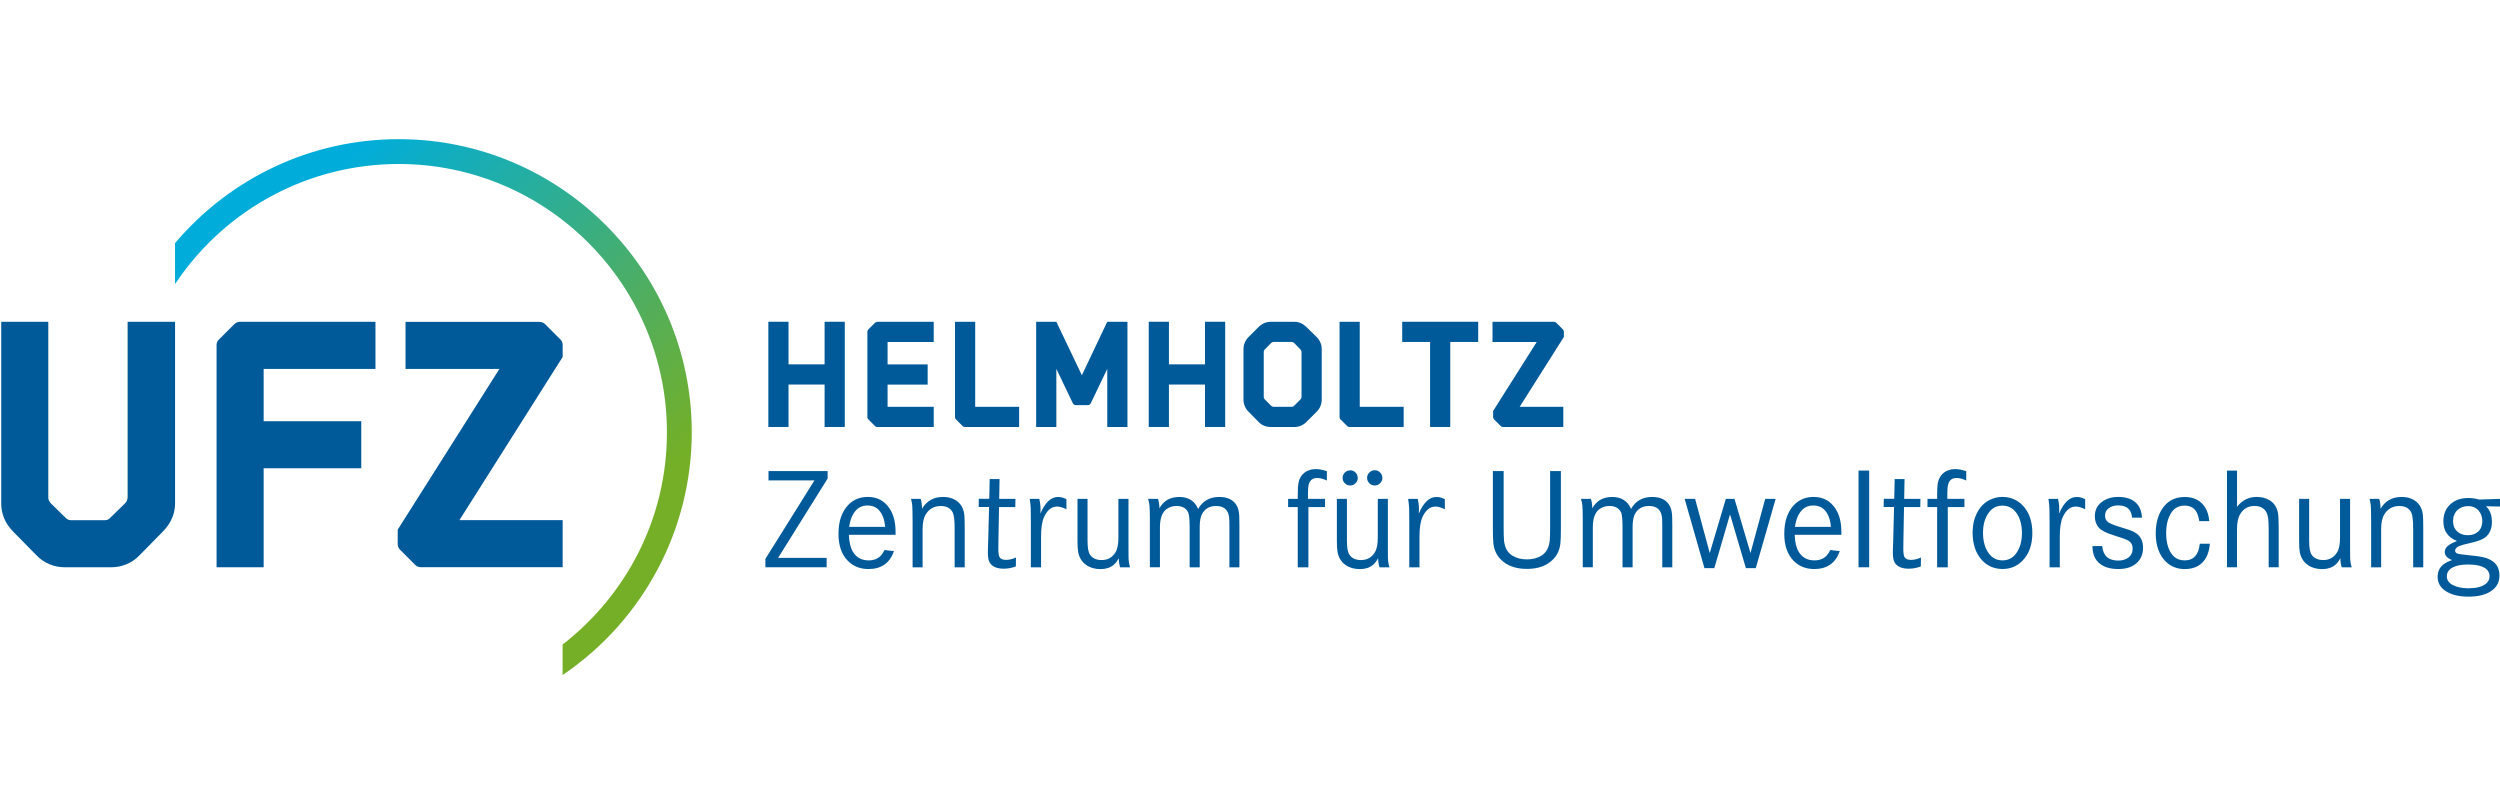 <?xml version="1.0" encoding="UTF-8"?>
<svg id="Ebene_1" data-name="Ebene 1" xmlns="http://www.w3.org/2000/svg" xmlns:xlink="http://www.w3.org/1999/xlink" viewBox="0 0 754.13 238.03">
  <defs>
    <style>
      .cls-1 {
        fill: url(#Verlauf_2);
      }

      .cls-2 {
        fill: #005a9a;
      }
    </style>
    <linearGradient id="Verlauf_2" data-name="Verlauf 2" x1="191.6" y1="151.31" x2="96.74" y2="55.57" gradientUnits="userSpaceOnUse">
      <stop offset="0" stop-color="#74af27"/>
      <stop offset="1" stop-color="#00adda"/>
    </linearGradient>
  </defs>
  <g>
    <path class="cls-2" d="M231.82,142.1h17.84v2.25l-14.95,23.94h14.65v2.83h-18.48v-2.53l14.8-23.68h-13.86v-2.81Z"/>
    <path class="cls-2" d="M270.17,161.32h-14.1c.07,2.21.49,3.94,1.25,5.19,1.05,1.69,2.61,2.53,4.7,2.53,1.56,0,2.8-.49,3.72-1.47.34-.37.7-.92,1.08-1.66l2.85.34c-1.26,3.6-3.82,5.4-7.68,5.4-2.52,0-4.6-.82-6.23-2.47-1.89-1.91-2.83-4.63-2.83-8.16,0-3.88,1.05-6.85,3.15-8.91,1.5-1.47,3.41-2.21,5.72-2.21,2.86,0,5.07,1.2,6.61,3.59,1.16,1.81,1.74,4.13,1.74,6.95v.87ZM267,158.92c-.13-1.52-.45-2.77-.98-3.76-.94-1.79-2.37-2.68-4.32-2.68s-3.34.88-4.36,2.64c-.57.96-.96,2.23-1.19,3.81h10.84Z"/>
    <path class="cls-2" d="M274.83,150.48h2.89c.27.81.4,1.81.4,3,1.4-2.38,3.51-3.57,6.31-3.57,1.84,0,3.35.48,4.51,1.45,1.12.95,1.77,2.28,1.96,4,.07.68.11,1.98.11,3.91v11.86h-3.04v-11.67c0-2.4-.18-3.99-.53-4.78-.64-1.36-1.85-2.04-3.64-2.04-1.96,0-3.45.82-4.49,2.44-.67,1.06-1,2.57-1,4.53v11.52h-3.02v-13.61c-.01-2.79-.05-4.49-.11-5.1-.06-.52-.18-1.17-.36-1.93Z"/>
    <path class="cls-2" d="M301.4,150.48h4.91l-.04,2.47h-4.91l-.19,10.48c-.01,1.29-.02,1.99-.02,2.1,0,1.39.15,2.28.45,2.66.38.47,1.01.7,1.87.7.95,0,1.95-.24,3-.72l-.04,2.7c-1.22.45-2.43.68-3.64.68-2.1,0-3.52-.62-4.25-1.87-.37-.62-.55-1.63-.55-3.02,0-.44.01-1.01.04-1.7.04-.96.06-1.5.06-1.62l.26-10.4h-3.13l.04-2.47h3.15l.13-5.95h2.98l-.11,5.95Z"/>
    <path class="cls-2" d="M310.61,150.48h2.89c.26,1.08.38,2.13.38,3.17,0,.28-.01.71-.04,1.28,1.4-3.35,3.18-5.02,5.34-5.02.78,0,1.62.22,2.51.66v3.04c-1.16-.54-2.09-.81-2.78-.81-1.69,0-3.01,1.06-3.98,3.19-.6,1.33-.89,3.3-.89,5.89v9.25h-3.08v-13.52c-.01-2.38-.03-3.8-.04-4.25-.04-.88-.14-1.84-.3-2.87Z"/>
    <path class="cls-2" d="M325.04,150.48h3.02v12.63c0,2.06.24,3.44.72,4.17.72,1.11,1.9,1.66,3.53,1.66,1.83,0,3.22-.77,4.17-2.32.6-.96.89-2.44.89-4.42v-11.71h3.04v14.37c0,1.86,0,3.01.02,3.47.03.96.18,1.9.47,2.81h-3c-.27-.82-.41-1.74-.43-2.76-.5.92-1.03,1.62-1.62,2.08-1.01.81-2.3,1.21-3.89,1.21-1.69,0-3.12-.41-4.3-1.23-1.33-.95-2.15-2.28-2.44-3.98-.13-.74-.19-1.85-.19-3.34v-12.63Z"/>
    <path class="cls-2" d="M346.33,150.48h2.98c.27.77.41,1.72.43,2.85,1.26-2.28,3.26-3.42,6-3.42s4.66,1.2,5.68,3.61c1.37-2.41,3.49-3.61,6.36-3.61,2.58,0,4.35.89,5.31,2.66.43.75.67,1.79.74,3.13.03.41.04,1.34.04,2.78v12.65h-3.02v-12.63c0-1.32-.04-2.2-.11-2.64-.31-2.15-1.62-3.23-3.91-3.23-1.84,0-3.21.73-4.1,2.19-.55.91-.83,2.27-.83,4.08v12.23h-3.04v-12.16c-.01-2.32-.16-3.78-.43-4.38-.61-1.3-1.79-1.96-3.53-1.96-1.11,0-2.09.3-2.96.91-1.36.96-2.04,2.81-2.04,5.55v12.03h-3.04v-14.27c-.01-2.34-.05-3.78-.11-4.32-.07-.68-.21-1.37-.43-2.06Z"/>
    <path class="cls-2" d="M394.55,150.48h5.15v2.47h-5.02v18.18h-3.21v-18.18h-2.91v-2.47h2.91v-1.32c0-1.59.07-2.75.21-3.49.26-1.35.88-2.39,1.87-3.13.94-.69,2.07-1.04,3.4-1.04.95,0,2.05.21,3.3.64v2.81c-1.11-.51-2.08-.77-2.91-.77-1.25,0-2.07.56-2.47,1.68-.21.57-.32,1.64-.32,3.21v1.4Z"/>
    <path class="cls-2" d="M403.28,150.48h3.02v12.63c0,2.06.24,3.44.72,4.17.72,1.11,1.9,1.66,3.53,1.66,1.83,0,3.22-.77,4.17-2.32.6-.96.89-2.44.89-4.42v-11.71h3.04v14.37c0,1.86,0,3.01.02,3.47.03.96.18,1.9.47,2.81h-3c-.27-.82-.41-1.74-.43-2.76-.5.92-1.03,1.62-1.62,2.08-1.01.81-2.3,1.21-3.89,1.21-1.69,0-3.12-.41-4.3-1.23-1.33-.95-2.15-2.28-2.44-3.98-.13-.74-.19-1.85-.19-3.34v-12.63ZM407.32,141.87c.61,0,1.13.22,1.57.66.45.45.68.99.68,1.62s-.23,1.18-.68,1.62c-.44.45-.97.68-1.59.68s-1.18-.23-1.62-.68c-.45-.44-.68-.97-.68-1.59s.23-1.2.68-1.64c.45-.44,1-.66,1.64-.66ZM414.72,141.85c.62,0,1.15.23,1.59.68.45.44.68.98.68,1.62s-.23,1.18-.68,1.62c-.45.45-.99.68-1.62.68s-1.16-.23-1.62-.68c-.45-.45-.68-.99-.68-1.62s.23-1.18.68-1.62c.45-.45,1-.68,1.64-.68Z"/>
    <path class="cls-2" d="M424.76,150.48h2.89c.26,1.08.38,2.13.38,3.17,0,.28-.01.71-.04,1.28,1.4-3.35,3.18-5.02,5.34-5.02.78,0,1.62.22,2.51.66v3.04c-1.16-.54-2.09-.81-2.78-.81-1.69,0-3.01,1.06-3.98,3.19-.6,1.33-.89,3.3-.89,5.89v9.25h-3.08v-13.52c-.01-2.38-.03-3.8-.04-4.25-.04-.88-.14-1.84-.3-2.87Z"/>
    <path class="cls-2" d="M450.33,142.1h3.25v17.07c0,1.84.04,3.12.11,3.83.21,2.18,1.05,3.72,2.51,4.61,1.23.75,2.7,1.13,4.4,1.13s3.15-.38,4.38-1.13c1.46-.91,2.3-2.45,2.51-4.61.07-.71.11-1.98.11-3.83v-17.07h3.25v17.14c0,2.27-.05,3.82-.15,4.66-.2,1.9-.91,3.49-2.15,4.78-1.89,1.96-4.54,2.93-7.95,2.93s-6.09-.98-7.97-2.93c-1.23-1.29-1.95-2.88-2.15-4.78-.1-.84-.15-2.39-.15-4.66v-17.14Z"/>
    <path class="cls-2" d="M476.91,150.48h2.98c.27.77.41,1.72.43,2.85,1.26-2.28,3.26-3.42,6-3.42s4.66,1.2,5.68,3.61c1.37-2.41,3.49-3.61,6.36-3.61,2.58,0,4.35.89,5.31,2.66.43.75.67,1.79.74,3.13.03.41.04,1.34.04,2.78v12.65h-3.02v-12.63c0-1.32-.04-2.2-.11-2.64-.31-2.15-1.62-3.23-3.91-3.23-1.84,0-3.21.73-4.1,2.19-.55.91-.83,2.27-.83,4.08v12.23h-3.04v-12.16c-.01-2.32-.16-3.78-.43-4.38-.61-1.3-1.79-1.96-3.53-1.96-1.11,0-2.09.3-2.96.91-1.36.96-2.04,2.81-2.04,5.55v12.03h-3.04v-14.27c-.01-2.34-.05-3.78-.11-4.32-.07-.68-.21-1.37-.43-2.06Z"/>
    <path class="cls-2" d="M508.18,150.48h3.15l4.42,16.35,4.85-16.35h2.61l4.83,16.35,4.44-16.35h3.15l-6,20.9h-2.98l-4.78-16.22-4.74,16.22h-2.98l-5.97-20.9Z"/>
    <path class="cls-2" d="M555.47,161.32h-14.1c.07,2.21.49,3.94,1.25,5.19,1.05,1.69,2.61,2.53,4.7,2.53,1.56,0,2.8-.49,3.72-1.47.34-.37.7-.92,1.08-1.66l2.85.34c-1.26,3.6-3.82,5.4-7.68,5.4-2.52,0-4.6-.82-6.23-2.47-1.89-1.91-2.83-4.63-2.83-8.16,0-3.88,1.05-6.85,3.15-8.91,1.5-1.47,3.41-2.21,5.72-2.21,2.86,0,5.07,1.2,6.61,3.59,1.16,1.81,1.74,4.13,1.74,6.95v.87ZM552.3,158.92c-.13-1.52-.45-2.77-.98-3.76-.94-1.79-2.37-2.68-4.32-2.68s-3.34.88-4.36,2.64c-.57.96-.96,2.23-1.19,3.81h10.84Z"/>
    <path class="cls-2" d="M560.63,141.95h3.21v29.17h-3.21v-29.17Z"/>
    <path class="cls-2" d="M574.39,150.48h4.91l-.04,2.47h-4.91l-.19,10.48c-.01,1.29-.02,1.99-.02,2.1,0,1.39.15,2.28.45,2.66.38.47,1.01.7,1.87.7.95,0,1.95-.24,3-.72l-.04,2.7c-1.22.45-2.43.68-3.64.68-2.1,0-3.52-.62-4.25-1.87-.37-.62-.55-1.63-.55-3.02,0-.44.01-1.01.04-1.7.04-.96.06-1.5.06-1.62l.26-10.4h-3.13l.04-2.47h3.15l.13-5.95h2.98l-.11,5.95Z"/>
    <path class="cls-2" d="M587.42,150.48h5.15v2.47h-5.02v18.18h-3.21v-18.18h-2.91v-2.47h2.91v-1.32c0-1.59.07-2.75.21-3.49.26-1.35.88-2.39,1.87-3.13.94-.69,2.07-1.04,3.4-1.04.95,0,2.05.21,3.3.64v2.81c-1.11-.51-2.08-.77-2.91-.77-1.25,0-2.07.56-2.47,1.68-.21.57-.32,1.64-.32,3.21v1.4Z"/>
    <path class="cls-2" d="M604.05,149.9c2.41,0,4.44.86,6.1,2.57,1.94,2.01,2.91,4.78,2.91,8.31s-.97,6.26-2.91,8.29c-1.64,1.72-3.67,2.57-6.08,2.57s-4.51-.86-6.12-2.57c-1.94-2.05-2.91-4.88-2.91-8.46,0-2.24.47-4.24,1.4-6.02.89-1.7,2.13-2.96,3.7-3.76,1.22-.62,2.52-.94,3.91-.94ZM604.05,152.52c-1.69,0-3.04.67-4.06,2.02-1.2,1.6-1.81,3.64-1.81,6.12,0,2.64.6,4.76,1.81,6.36,1.02,1.35,2.37,2.02,4.06,2.02s3.04-.67,4.06-2.02c1.2-1.6,1.81-3.68,1.81-6.23s-.6-4.68-1.81-6.25c-1.04-1.35-2.39-2.02-4.06-2.02Z"/>
    <path class="cls-2" d="M617.91,150.48h2.89c.26,1.08.38,2.13.38,3.17,0,.28-.01.71-.04,1.28,1.4-3.35,3.18-5.02,5.34-5.02.78,0,1.62.22,2.51.66v3.04c-1.16-.54-2.09-.81-2.78-.81-1.69,0-3.01,1.06-3.98,3.19-.6,1.33-.89,3.3-.89,5.89v9.25h-3.08v-13.52c-.01-2.38-.03-3.8-.04-4.25-.04-.88-.14-1.84-.3-2.87Z"/>
    <path class="cls-2" d="M646.12,156.15h-2.96c-.14-1.18-.48-2.04-1.02-2.59-.72-.74-1.79-1.11-3.19-1.11-1.2,0-2.19.31-2.96.94-.67.54-1,1.26-1,2.17,0,.84.31,1.49.94,1.96.58.43,1.86.94,3.85,1.53,2.04.6,3.44,1.11,4.19,1.55,1.66.96,2.49,2.5,2.49,4.61,0,1.87-.61,3.39-1.83,4.55-1.33,1.26-3.21,1.89-5.63,1.89s-4.22-.55-5.61-1.64c-1.46-1.16-2.19-2.93-2.19-5.29h2.93c.27,2.92,1.87,4.38,4.81,4.38,1.25,0,2.26-.29,3.04-.87.89-.65,1.34-1.57,1.34-2.76,0-1.05-.43-1.85-1.3-2.4-.51-.31-2.05-.86-4.61-1.66-2.08-.64-3.5-1.37-4.25-2.19-.84-.92-1.25-2.08-1.25-3.47,0-1.87.72-3.33,2.17-4.38,1.33-.98,2.97-1.47,4.91-1.47,2.79,0,4.81.86,6.04,2.59.65.92,1.02,2.14,1.11,3.66Z"/>
    <path class="cls-2" d="M666.45,157.2h-3.02c-.23-1.33-.55-2.32-.98-2.98-.74-1.13-1.9-1.7-3.49-1.7s-2.91.63-3.81,1.89c-1.15,1.62-1.72,3.75-1.72,6.4,0,3.2.78,5.56,2.34,7.06.81.78,1.9,1.17,3.27,1.17,2.68,0,4.19-1.67,4.53-5.02h3.04c-.17,2.15-.77,3.88-1.81,5.17-1.3,1.64-3.23,2.47-5.78,2.47-2.28,0-4.19-.76-5.72-2.27-2.01-2-3.02-4.85-3.02-8.55s1.06-6.75,3.17-8.82c1.43-1.4,3.3-2.1,5.59-2.1,2.74,0,4.77,1.03,6.1,3.08.71,1.09,1.14,2.49,1.3,4.21Z"/>
    <path class="cls-2" d="M671.79,141.95h3.02v10.95c1.5-2,3.48-3,5.93-3,1.52,0,2.83.35,3.95,1.04,1.26.79,2.07,1.98,2.42,3.57.17.79.26,2.37.26,4.74v11.86h-3.02v-11.67c0-2.41-.2-4-.6-4.76-.69-1.37-1.91-2.06-3.64-2.06-1.93,0-3.38.82-4.36,2.47-.64,1.06-.96,2.62-.96,4.68v11.35h-3.02v-29.17Z"/>
    <path class="cls-2" d="M693.54,150.48h3.02v12.63c0,2.06.24,3.44.72,4.17.72,1.11,1.9,1.66,3.53,1.66,1.83,0,3.22-.77,4.17-2.32.6-.96.89-2.44.89-4.42v-11.71h3.04v14.37c0,1.86,0,3.01.02,3.47.03.96.18,1.9.47,2.81h-3c-.27-.82-.41-1.74-.43-2.76-.5.92-1.03,1.62-1.62,2.08-1.01.81-2.3,1.21-3.89,1.21-1.69,0-3.12-.41-4.3-1.23-1.33-.95-2.15-2.28-2.44-3.98-.13-.74-.19-1.85-.19-3.34v-12.63Z"/>
    <path class="cls-2" d="M714.8,150.48h2.89c.27.81.4,1.81.4,3,1.4-2.38,3.51-3.57,6.31-3.57,1.84,0,3.35.48,4.51,1.45,1.12.95,1.77,2.28,1.96,4,.07.68.11,1.98.11,3.91v11.86h-3.04v-11.67c0-2.4-.18-3.99-.53-4.78-.64-1.36-1.85-2.04-3.64-2.04-1.96,0-3.45.82-4.49,2.44-.67,1.06-1,2.57-1,4.53v11.52h-3.02v-13.61c-.01-2.79-.05-4.49-.11-5.1-.06-.52-.18-1.17-.36-1.93Z"/>
    <path class="cls-2" d="M754.13,150.48v2.32l-4.23-.09c1.19,1.11,1.79,2.68,1.79,4.72s-.67,3.62-2,4.66c-.86.68-2.45,1.27-4.74,1.76-1.56.34-2.61.63-3.15.87-.81.38-1.21.85-1.21,1.4,0,.35.2.63.6.83.33.16,1.5.33,3.53.53,2.08.21,3.49.4,4.23.57,3.35.77,5.02,2.61,5.02,5.53,0,2.13-.94,3.76-2.81,4.91-1.64.99-3.83,1.49-6.55,1.49-2.98,0-5.34-.61-7.08-1.83-1.47-1.04-2.21-2.42-2.21-4.15,0-1.6.6-2.86,1.81-3.78.64-.48,1.49-.91,2.55-1.28-1.47-.58-2.21-1.38-2.21-2.4,0-.92.51-1.69,1.53-2.32.55-.34,1.27-.68,2.15-1.02-2.74-1.09-4.1-3.08-4.1-5.95,0-2.32.83-4.15,2.49-5.46,1.32-1.05,3.01-1.57,5.08-1.57,1.02,0,2.1.16,3.23.47l6.29-.21ZM744.39,170.29c-1.81,0-3.26.26-4.34.79-1.3.62-1.96,1.54-1.96,2.76,0,1.12.6,2,1.79,2.64,1.26.65,2.85.98,4.76.98,2.31,0,4.03-.44,5.17-1.32.78-.61,1.17-1.37,1.17-2.3,0-1.29-.69-2.24-2.08-2.85-1.08-.47-2.58-.7-4.51-.7ZM744.54,152.67c-1.3,0-2.37.39-3.21,1.17-.91.85-1.36,1.97-1.36,3.36,0,1.29.4,2.31,1.19,3.06.84.79,1.91,1.19,3.23,1.19s2.38-.38,3.19-1.13c.81-.77,1.21-1.8,1.21-3.1,0-1.23-.35-2.27-1.06-3.13-.82-.95-1.89-1.42-3.19-1.42Z"/>
  </g>
  <g>
    <path class="cls-2" d="M248.74,109.91v-12.85h6.09v31.74h-6.09v-12.8h-10.88v12.8h-6.09v-31.74h6.09v12.85h10.88Z"/>
    <path class="cls-2" d="M281.66,97.07v6.09h-13.92v6.76h12.09v6.09h-12.09v6.71h13.92v6.09h-17.01c-.27,0-.54-.09-.72-.31l-1.97-1.97c-.22-.18-.31-.45-.31-.72v-25.74c0-.27.09-.54.31-.71l1.97-1.97c.18-.18.45-.31.72-.31h17.01Z"/>
    <path class="cls-2" d="M291.08,128.81c-.27,0-.54-.09-.72-.31l-1.97-1.97c-.23-.18-.31-.45-.31-.72v-28.74h6.09v25.65h13.25v6.09h-16.34Z"/>
    <path class="cls-2" d="M340.1,97.07v31.74h-6.09v-17.55l-4.97,10.38c-.18.36-.54.58-.9.58h-3.58c-.4,0-.76-.23-.94-.58l-4.97-10.38v17.55h-6.09v-31.74h6.09l7.7,16.12,7.65-16.12h6.09Z"/>
    <path class="cls-2" d="M363.49,109.91v-12.85h6.09v31.74h-6.09v-12.8h-10.88v12.8h-6.09v-31.74h6.09v12.85h10.88Z"/>
    <path class="cls-2" d="M394.04,98.59l3.18,3.13c.94.94,1.48,2.24,1.48,3.58v15.27c0,1.35-.54,2.64-1.48,3.58l-3.18,3.18c-.94.94-2.24,1.48-3.58,1.48h-7.12c-1.35,0-2.69-.49-3.63-1.48l-3.13-3.18c-.94-.94-1.48-2.24-1.48-3.58v-15.27c0-1.34.54-2.64,1.48-3.58l3.13-3.13c.98-.98,2.28-1.52,3.63-1.52h7.12c1.35,0,2.6.58,3.58,1.52ZM392.61,119.76v-13.61c0-.27-.13-.54-.31-.72l-1.92-1.97c-.23-.18-.49-.31-.76-.31h-5.46c-.27,0-.49.13-.72.31l-1.92,1.97c-.22.18-.31.45-.31.72v13.61c0,.27.09.49.31.72l1.92,1.92c.23.22.45.31.72.31h5.46c.27,0,.54-.09.76-.31l1.92-1.92c.18-.23.31-.45.31-.72Z"/>
    <path class="cls-2" d="M407.08,128.81c-.27,0-.54-.09-.72-.31l-1.97-1.97c-.23-.18-.31-.45-.31-.72v-28.74h6.09v25.65h13.25v6.09h-16.34Z"/>
    <path class="cls-2" d="M422.98,103.15v-6.09h22.92v6.09h-8.42v25.65h-6.09v-25.65h-8.42Z"/>
    <path class="cls-2" d="M469.47,97.38l1.97,1.97c.18.18.31.45.31.71v1.57l-13.34,21.09h13.16v6.09h-18.17c-.27,0-.54-.09-.72-.31l-1.97-1.97c-.18-.18-.31-.45-.31-.72v-1.83l13.16-20.82h-13.34v-6.09h18.53c.27,0,.54.13.72.31Z"/>
  </g>
  <g>
    <path class="cls-2" d="M38.5,150.03v-52.95h14.31v54.83c0,3.13-1.36,6.06-3.58,8.32l-7.3,7.43c-2.17,2.21-5.2,3.46-8.34,3.46h-14.1c-3.13,0-6.16-1.25-8.34-3.46l-7.3-7.43c-2.23-2.26-3.48-5.19-3.48-8.32v-54.83h14.2v52.95c0,.63.21,1.15.63,1.67l4.59,4.49c.42.52,1.04.73,1.67.73h10.13c.63,0,1.25-.21,1.67-.73l4.59-4.49c.42-.52.63-1.04.63-1.67Z"/>
    <path class="cls-2" d="M113.26,97.08v14.2h-33.73v15.77h29.45v14.2h-29.45v29.87h-14.2v-67.05c0-.63.21-1.25.73-1.67l4.59-4.59c.42-.42,1.04-.73,1.67-.73h40.94Z"/>
    <path class="cls-2" d="M162.77,97.11c.63,0,1.23.25,1.68.69l4.59,4.59c.44.44.69,1.05.69,1.67v3.62l-31.14,49.21h31.14v14.21h-42.81c-.63,0-1.23-.25-1.67-.69l-4.59-4.59c-.44-.45-.69-1.05-.69-1.68v-4.37l30.67-48.47h-28.31v-14.21h40.46Z"/>
  </g>
  <path class="cls-1" d="M120.26,41.98c-26.03,0-50.57,11.42-67.46,31.36v12.35l.47-.69c15.11-22.25,40.15-35.53,66.98-35.53,44.63,0,80.93,36.31,80.93,80.93,0,12.85-2.93,25.14-8.7,36.52-5.41,10.66-13.27,20.16-22.77,27.5v9.21l.35-.24c24.18-16.55,38.61-43.84,38.61-72.99,0-48.76-39.67-88.42-88.42-88.42Z"/>
</svg>